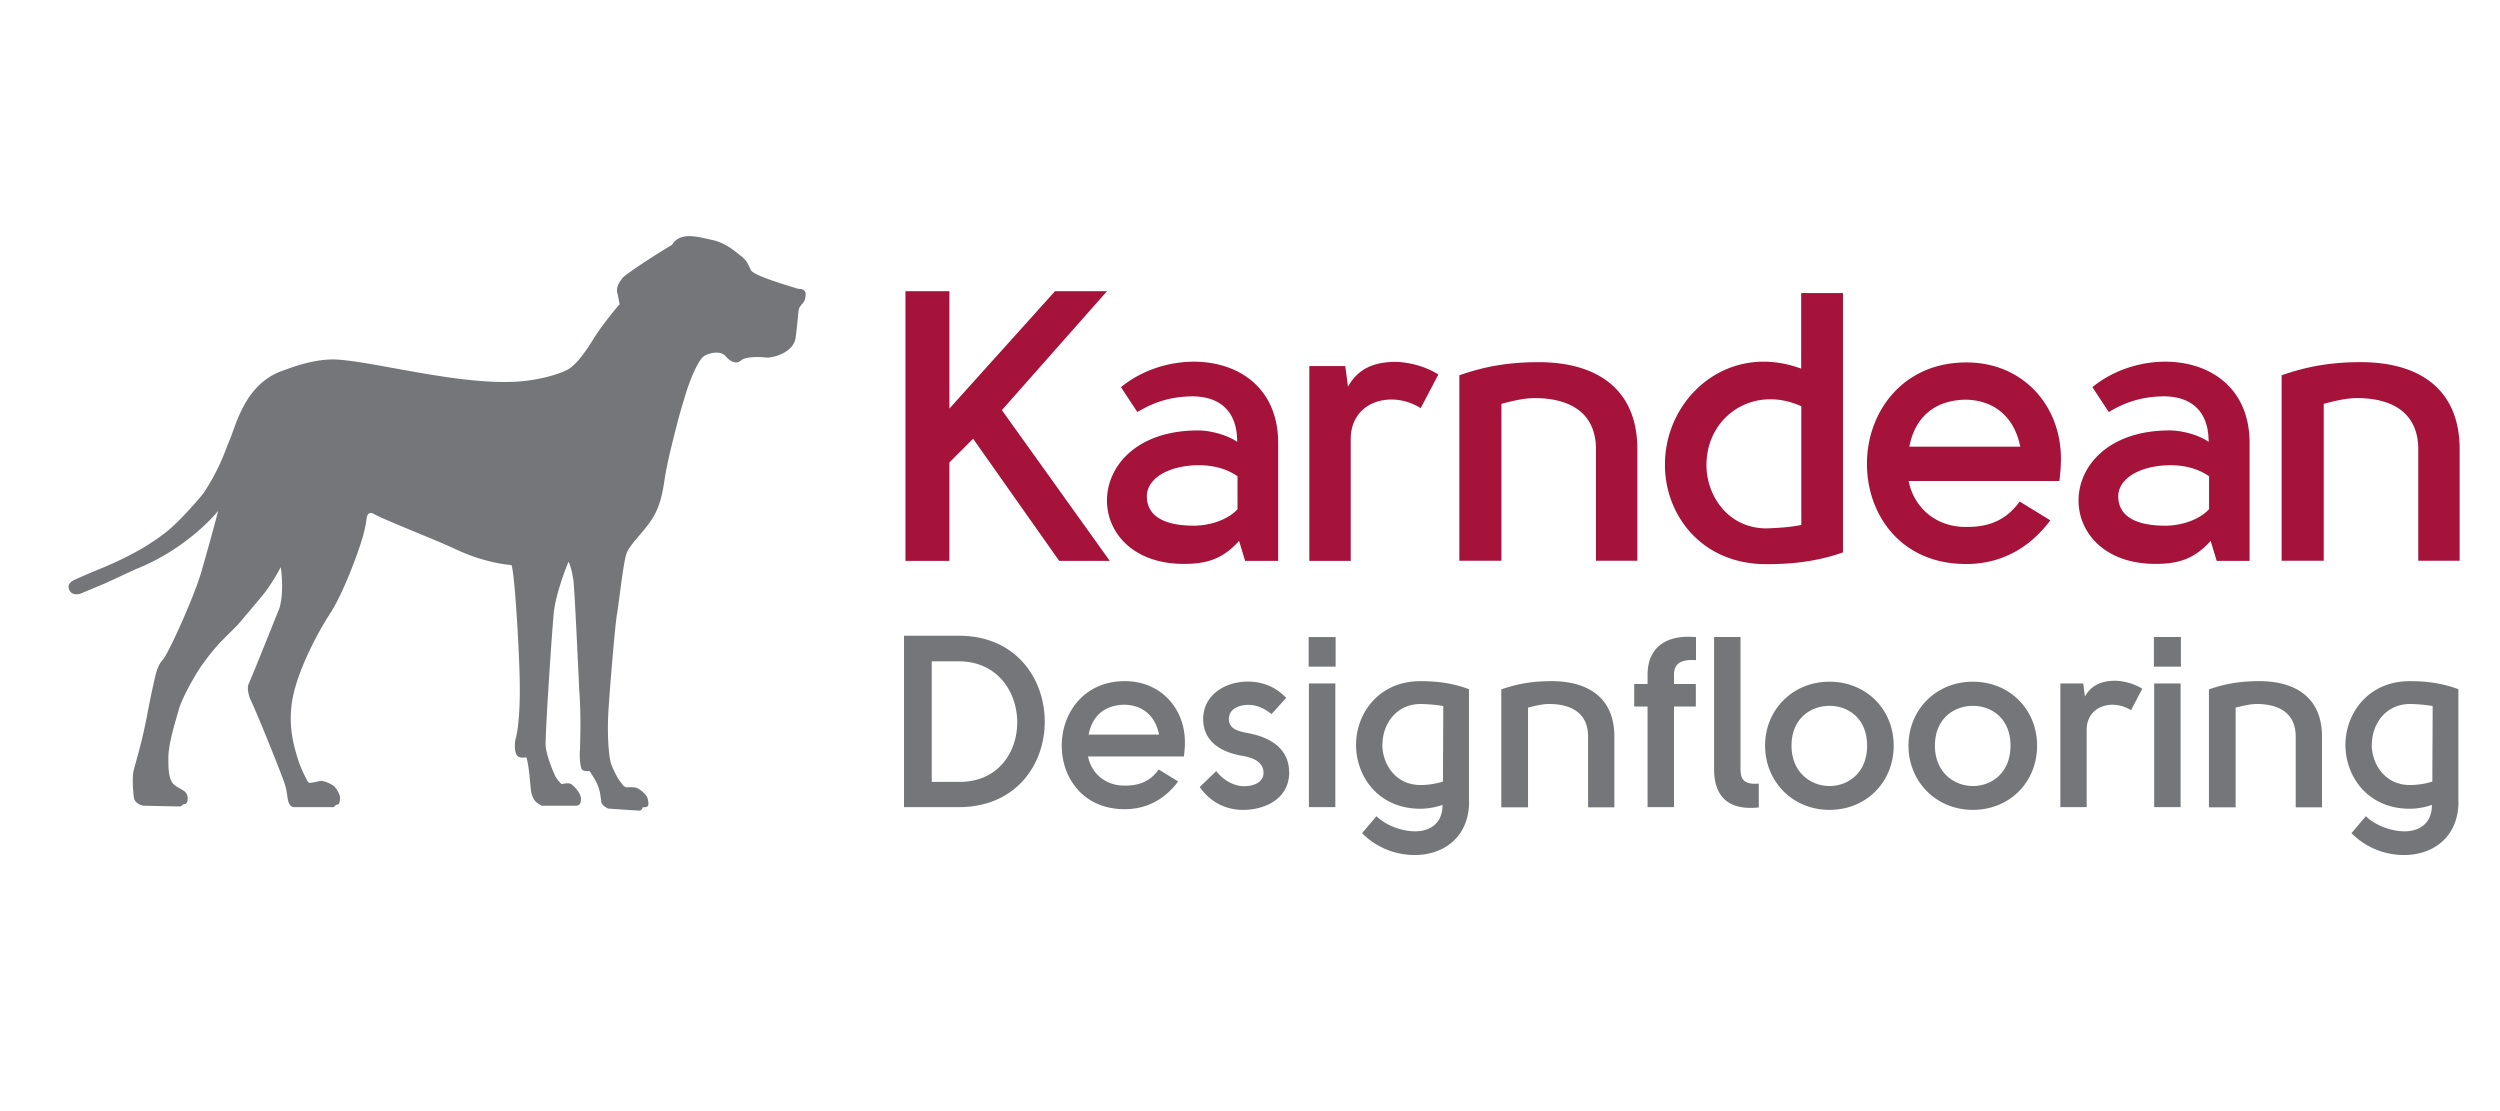 <?xml version="1.0" encoding="UTF-8" standalone="no"?>
<!-- Created with Inkscape (http://www.inkscape.org/) -->

<svg
   width="180mm"
   height="80mm"
   viewBox="0 0 180 80"
   version="1.1"
   id="svg1"
   xml:space="preserve"
   inkscape:version="1.4 (86a8ad7, 2024-10-11)"
   sodipodi:docname="karndean_designflooring.svg"
   xmlns:inkscape="http://www.inkscape.org/namespaces/inkscape"
   xmlns:sodipodi="http://sodipodi.sourceforge.net/DTD/sodipodi-0.dtd"
   xmlns="http://www.w3.org/2000/svg"
   xmlns:svg="http://www.w3.org/2000/svg"><sodipodi:namedview
     id="namedview1"
     pagecolor="#ffffff"
     bordercolor="#000000"
     borderopacity="0.25"
     inkscape:showpageshadow="2"
     inkscape:pageopacity="0.0"
     inkscape:pagecheckerboard="0"
     inkscape:deskcolor="#d1d1d1"
     inkscape:document-units="mm"
     inkscape:zoom="1.0155724"
     inkscape:cx="397.31289"
     inkscape:cy="561.25984"
     inkscape:window-width="3440"
     inkscape:window-height="1368"
     inkscape:window-x="1432"
     inkscape:window-y="-8"
     inkscape:window-maximized="1"
     inkscape:current-layer="layer1" /><defs
     id="defs1" /><g
     inkscape:label="Layer 1"
     inkscape:groupmode="layer"
     id="layer1"><g
       fill="none"
       id="g2"
       transform="matrix(0.933,0,0,0.933,4.934,17.002)"><path
         fill="#75767a"
         d="m 184.436,43.611 c 0,2.795 -1.985,4.114 -4.092,4.147 a 5.696,5.696 0 0 1 -4.169,-1.685 l 1.11,-1.309 c 0.753,0.732 2.006,1.187 3.07,1.165 1.031,-0.022 2.03,-0.577 2.03,-2.04 a 5.235,5.235 0 0 1 -1.708,0.299 c -3.249,0 -4.99,-2.495 -4.968,-4.99 0.034,-2.417 1.785,-4.856 4.968,-4.856 1.131,0 2.384,0.11 3.748,0.62 v 8.672 z m -6.698,-4.39 c 0,1.496 0.998,3.137 2.95,3.137 0.543,0 1.164,-0.088 1.73,-0.266 0,-1.984 0.022,-3.825 0.022,-5.832 a 11.947,11.947 0 0 0 -1.74,-0.155 c -1.93,0 -2.95,1.608 -2.95,3.115 m -12.563,-4.246 c 1.386,-0.488 2.583,-0.632 3.881,-0.632 2.661,0 4.834,1.164 4.834,4.28 v 5.455 h -2.029 v -5.455 c 0,-1.919 -1.442,-2.517 -3.005,-2.517 -0.543,0 -1.12,0.155 -1.63,0.277 v 7.695 h -2.062 v -9.103 z m -4.258,-4.037 h 2.085 v 2.285 h -2.085 z m 2.062,13.129 h -2.04 v -9.547 h 2.04 z m -7.517,-9.547 0.133,1.01 c 0.598,-1.087 1.62,-1.198 2.251,-1.22 0.654,0 1.497,0.188 2.173,0.62 l -0.865,1.653 c -1.44,-0.899 -3.426,-0.333 -3.426,1.519 v 5.965 h -2.029 v -9.547 z m -8.516,9.756 c -2.849,0 -4.967,-2.195 -4.967,-4.956 0,-2.761 2.118,-4.934 4.967,-4.934 2.85,0 4.957,2.15 4.957,4.934 0,2.783 -2.085,4.956 -4.957,4.956 z m 0,-1.84 c 1.442,0 2.905,-1.01 2.905,-3.116 0,-2.107 -1.463,-3.071 -2.905,-3.071 -1.44,0 -2.927,0.975 -2.927,3.07 0,2.097 1.52,3.117 2.927,3.117 z m -11.066,1.84 c -2.849,0 -4.967,-2.195 -4.967,-4.956 0,-2.761 2.118,-4.934 4.967,-4.934 2.85,0 4.957,2.15 4.957,4.934 0,2.783 -2.085,4.956 -4.957,4.956 z m 0,-1.84 c 1.442,0 2.905,-1.01 2.905,-3.116 0,-2.107 -1.463,-3.071 -2.905,-3.071 -1.44,0 -2.927,0.975 -2.927,3.07 0,2.097 1.52,3.117 2.927,3.117 z M 68.677,44.066 H 64.475 V 30.838 h 4.18 c 8.86,-0.055 8.948,13.24 0.022,13.228 z m 0.022,-11.254 h -2.084 v 9.303 h 2.04 c 6.12,0.11 6.02,-9.303 0.033,-9.303 m 15.446,8.35 1.497,0.92 c -1.11,1.485 -2.55,2.14 -4.125,2.14 -3.249,0 -4.879,-2.473 -4.857,-4.935 0,-2.45 1.686,-4.934 4.835,-4.945 2.76,-0.022 4.668,2.062 4.668,4.723 0,0.278 -0.022,0.655 -0.078,1.087 h -7.396 c 0.222,1.186 1.22,2.251 2.817,2.251 0.843,0 1.84,-0.144 2.628,-1.23 m 0.033,-2.706 c -0.277,-1.409 -1.22,-2.273 -2.661,-2.307 -1.619,0.023 -2.517,0.943 -2.772,2.307 h 5.444 z m 10.046,2.882 c 0,2.174 -2.007,2.928 -3.548,2.928 -1.298,0 -2.495,-0.544 -3.36,-1.763 l 1.275,-1.231 c 0.521,0.676 1.275,1.109 2.03,1.164 0.709,0.033 1.618,-0.222 1.618,-1.031 0,-0.92 -0.976,-1.198 -1.619,-1.309 -1.574,-0.266 -3.016,-1.03 -3.038,-2.827 0,-1.874 1.685,-2.905 3.448,-2.905 0.976,0 2.04,0.3 2.961,1.253 l -1.131,1.253 c -0.599,-0.466 -1.142,-0.71 -1.796,-0.71 -0.621,0 -1.52,0.266 -1.497,1.12 0.022,0.82 0.898,0.943 1.497,1.065 1.619,0.299 3.149,1.142 3.149,3.004 m 1.508,-10.423 h 2.084 v 2.285 H 95.7 v -2.285 z m 2.062,13.129 h -2.04 v -9.547 h 2.04 z m 10.323,-0.455 c 0,2.795 -1.985,4.114 -4.092,4.147 a 5.696,5.696 0 0 1 -4.169,-1.685 l 1.11,-1.309 c 0.753,0.732 2.006,1.187 3.07,1.165 1.031,-0.022 2.03,-0.577 2.03,-2.04 a 5.235,5.235 0 0 1 -1.708,0.299 c -3.249,0 -4.99,-2.495 -4.967,-4.99 0.033,-2.417 1.784,-4.856 4.967,-4.856 1.131,0 2.384,0.11 3.747,0.62 v 8.672 z m -6.698,-4.39 c 0,1.496 0.998,3.137 2.95,3.137 0.543,0 1.164,-0.088 1.73,-0.266 0,-1.984 0.022,-3.825 0.022,-5.832 a 11.947,11.947 0 0 0 -1.74,-0.155 c -1.93,0 -2.95,1.608 -2.95,3.115 m 9.18,-4.246 c 1.386,-0.488 2.584,-0.632 3.881,-0.632 2.661,0 4.835,1.164 4.835,4.28 v 5.455 h -2.03 v -5.455 c 0,-1.919 -1.44,-2.517 -3.004,-2.517 -0.544,0 -1.12,0.155 -1.63,0.277 v 7.695 h -2.063 v -9.103 z m 15.002,-2.253 c -1.164,-0.077 -1.685,0.278 -1.685,1.131 v 0.71 h 1.685 v 1.74 h -1.685 v 7.762 h -2.04 v -7.761 h -1.03 v -1.74 h 1.03 v -0.71 c 0,-2.174 1.52,-3.127 3.737,-2.906 v 1.785 l -0.012,-0.01 z m 4.857,9.525 c -1.142,0.1 -1.408,-0.333 -1.408,-1.109 v -10.2 h -2.04 v 10.2 c 0,2.196 1.197,3.194 3.448,2.95 z M 56.624,5.224 c 0,0 -0.155,0.155 -0.255,0.366 -0.055,0.21 -0.1,1.042 -0.255,2.229 -0.155,1.241 -1.918,1.607 -2.284,1.552 -0.366,-0.056 -1.552,-0.1 -1.918,0.21 -0.41,0.366 -0.887,0.056 -1.197,-0.31 -0.31,-0.366 -0.987,-0.366 -1.608,-0.055 -0.621,0.31 -1.397,2.694 -1.397,2.694 0,0 -0.521,1.663 -0.776,2.694 -0.211,0.832 -0.621,2.384 -0.876,3.792 -0.211,1.398 -0.366,2.44 -1.087,3.526 -0.732,1.087 -1.663,1.863 -1.918,2.595 -0.255,0.732 -0.577,3.836 -0.732,4.668 -0.155,0.887 -0.621,6.542 -0.676,7.84 -0.056,1.297 0,3.06 0.255,3.791 0.31,0.732 0.576,1.198 0.776,1.398 0.155,0.21 0.255,0.365 0.576,0.31 0.31,0 0.577,0 0.776,0.155 0.256,0.155 0.621,0.466 0.677,0.776 0,0 0.1,0.41 0,0.522 -0.056,0.1 -0.31,0.1 -0.41,0.1 0,0 0,0.21 -0.211,0.254 -0.21,0 -2.44,-0.155 -2.44,-0.155 0,0 -0.465,-0.21 -0.52,-0.466 -0.056,-0.255 -0.056,-0.831 -0.311,-1.397 -0.255,-0.565 -0.62,-1.042 -0.62,-1.042 0,0 -0.522,0.1 -0.622,-0.21 -0.1,-0.311 -0.155,-1.032 -0.1,-1.453 0,-0.41 0.1,-2.44 -0.055,-4.513 -0.1,-2.03 -0.366,-8.05 -0.466,-8.615 -0.1,-0.621 -0.21,-1.043 -0.366,-1.353 0,0 -0.987,2.34 -1.142,3.992 -0.155,1.607 -0.676,9.546 -0.62,10.223 0.055,0.72 0.576,2.029 0.775,2.384 0.211,0.366 0.466,0.565 0.466,0.565 0,0 0.366,-0.1 0.577,-0.055 0.21,0 0.565,0.421 0.732,0.676 0.155,0.266 0.21,0.466 0.155,0.676 0,0.211 -0.1,0.366 -0.41,0.366 h -2.595 c 0,0 -0.31,-0.155 -0.466,-0.31 -0.155,-0.155 -0.31,-0.466 -0.366,-0.832 -0.055,-0.366 -0.155,-2.073 -0.366,-2.594 0,0 -0.465,0.1 -0.676,-0.1 -0.21,-0.21 -0.255,-0.776 -0.155,-1.297 0.155,-0.466 0.41,-2.074 0.31,-5.19 -0.1,-3.115 -0.41,-7.739 -0.62,-8.249 0,0 -1.919,-0.1 -4.258,-1.198 C 28.162,23.353 24.58,22 23.438,21.379 c -0.421,-0.1 -0.421,0.366 -0.466,0.621 0,0.056 -0.155,0.887 -0.31,1.353 -0.466,1.552 -1.564,4.357 -2.44,5.71 -0.887,1.353 -2.439,4.202 -2.905,6.487 -0.465,2.284 0.156,4.047 0.422,4.934 0.31,0.887 0.62,1.397 0.62,1.397 0,0 0.1,0.31 0.256,0.31 0.155,0 0.62,-0.1 0.831,-0.155 0.31,0 0.777,0.21 1.043,0.41 0.21,0.211 0.41,0.566 0.465,0.832 0,0 0,0.577 -0.155,0.577 -0.366,0.055 -0.155,0.255 -0.521,0.21 h -2.805 c 0,0 -0.31,0.056 -0.466,-0.31 -0.155,-0.366 -0.1,-0.876 -0.366,-1.608 -0.421,-1.198 -2.229,-5.655 -2.65,-6.487 0,0 -0.255,-0.72 -0.1,-1.086 0.1,-0.155 2.384,-5.866 2.384,-5.866 0.255,-0.831 0.255,-2.129 0.1,-3.16 a 16.403,16.403 0 0 1 -1.042,1.708 c -0.156,0.255 -1.708,2.073 -2.284,2.75 l -1.087,1.086 c -0.591,0.592 -1.198,1.334 -1.818,2.229 -0.677,1.042 -1.353,2.34 -1.608,3.116 -0.255,0.931 -0.832,2.694 -0.832,3.836 0,1.142 0.056,1.453 0.31,1.918 0,0 0.1,0.156 0.466,0.366 0.366,0.211 0.577,0.31 0.677,0.577 0.1,0.31 0,0.565 -0.056,0.62 -0.055,0.1 -0.155,0.056 -0.255,0.1 -0.055,0.056 -0.155,0.156 -0.255,0.156 -0.366,0 -2.805,-0.056 -2.805,-0.056 0,0 -0.621,-0.1 -0.732,-0.576 C 5,43.068 4.9,42.025 5,41.348 c 0.155,-0.676 0.62,-2.073 1.042,-4.257 0.41,-2.184 0.676,-3.216 0.676,-3.216 0,0 0.156,-0.776 0.566,-1.197 0.421,-0.466 2.384,-4.78 2.96,-6.753 0.521,-1.818 1.142,-4.047 1.298,-4.723 -0.31,0.41 -2.595,3.016 -6.387,4.513 L 2.814,26.8 0.952,27.576 c 0,0 -0.621,0.255 -0.887,-0.255 -0.256,-0.52 0.31,-0.776 0.576,-0.876 0.1,-0.055 0.931,-0.42 2.184,-0.931 1.553,-0.676 3.016,-1.397 4.469,-2.495 1.297,-0.931 3.116,-3.171 3.116,-3.171 1.297,-1.974 1.663,-3.27 2.018,-4.103 0.52,-1.197 1.197,-4.413 4.202,-5.4 0.31,-0.1 2.073,-0.831 3.792,-0.831 2.805,0.055 9.447,1.974 14.115,1.719 2.384,-0.156 3.792,-0.832 3.892,-0.887 0.577,-0.255 1.353,-1.198 2.129,-2.495 0.776,-1.198 1.818,-2.44 1.974,-2.595 -0.056,-0.255 -0.1,-0.52 -0.156,-0.776 -0.155,-0.466 0.056,-0.832 0.366,-1.242 0.31,-0.366 3.06,-2.129 3.792,-2.539 0.1,-0.1 0.156,-0.21 0.255,-0.31 0.732,-0.677 1.863,-0.31 2.861,-0.1 0.987,0.21 1.663,0.776 2.184,1.197 0.522,0.366 0.621,0.732 0.832,1.142 0.155,0.366 2.34,1.043 3.37,1.353 0.256,0.1 0.466,0.1 0.522,0.1 0.31,0.1 0.366,0.31 0.31,0.576 0,0.31 -0.21,0.522 -0.21,0.522"
         id="path1" /><path
         fill="#a5123a"
         d="m 93.348,15.97 v 9.091 h -2.55 L 90.332,23.52 c -1.275,1.42 -2.54,1.774 -4.258,1.774 -8.116,0 -8.06,-10.3 1.098,-10.3 0.942,0 2.273,0.354 3.016,0.886 0,-2.683 -1.686,-3.548 -3.57,-3.515 -1.597,0.034 -2.861,0.444 -4.136,1.21 l -1.264,-1.92 c 4.191,-3.448 12.13,-2.572 12.13,4.314 z M 67.978,4.247 v 9.059 l 8.15,-9.059 h 4.014 l -8.116,9.18 8.327,11.632 H 76.45 l -6.642,-9.425 -1.83,1.83 v 7.595 H 64.586 V 4.248 h 3.393 z m 19.216,13.429 c -2.45,0.033 -3.98,1.097 -3.98,2.395 0,1.419 1.153,2.273 3.636,2.273 1.154,0 2.573,-0.41 3.371,-1.276 h -0.01 V 18.53 c -0.943,-0.654 -2.008,-0.853 -3.017,-0.853 z m 11.332,-7.652 0.21,1.596 c 0.943,-1.718 2.54,-1.885 3.55,-1.918 1.03,0 2.36,0.3 3.425,0.976 l -1.364,2.594 c -2.273,-1.419 -5.4,-0.532 -5.4,2.395 v 9.392 H 95.754 V 10.025 h 2.772 z m 8.815,0.71 c 2.184,-0.765 4.07,-1.008 6.11,-1.008 4.19,0 7.617,1.83 7.617,6.73 v 8.593 h -3.194 v -8.593 c 0,-3.016 -2.273,-3.958 -4.723,-3.958 -0.854,0 -1.774,0.232 -2.573,0.443 V 25.05 H 107.33 V 10.736 h 0.011 z m 29.594,-6.342 v 20.013 c -2.096,0.743 -4.103,0.91 -5.91,0.91 -5.045,0 -7.85,-3.837 -7.828,-7.707 0,-5.078 4.79,-9.48 10.511,-7.384 V 4.393 h 3.227 z m -3.216,17.896 v -9.16 c -3.725,-1.684 -7.296,0.8 -7.318,4.492 -0.033,2.306 1.597,4.934 4.635,4.934 0.92,-0.034 1.83,-0.089 2.683,-0.266 z m 16.854,-1.808 2.362,1.453 c -1.74,2.328 -4.014,3.37 -6.498,3.37 -5.112,0 -7.673,-3.902 -7.65,-7.76 0,-3.87 2.66,-7.762 7.617,-7.796 4.346,-0.033 7.351,3.25 7.351,7.44 a 13.4,13.4 0 0 1 -0.122,1.708 h -11.63 c 0.354,1.863 1.917,3.548 4.423,3.548 1.33,0 2.894,-0.233 4.136,-1.951 m 0.055,-4.247 c -0.443,-2.218 -1.918,-3.57 -4.19,-3.626 -2.54,0.033 -3.959,1.475 -4.37,3.626 z m 15.157,8.815 -0.465,-1.541 c -1.275,1.42 -2.539,1.774 -4.258,1.774 -8.116,0 -8.06,-10.3 1.098,-10.3 0.942,0 2.273,0.354 3.004,0.886 0,-2.683 -1.685,-3.548 -3.57,-3.515 -1.597,0.034 -2.86,0.444 -4.136,1.21 l -1.264,-1.92 c 4.192,-3.448 12.131,-2.572 12.131,4.314 v 9.092 z m -0.587,-3.992 V 18.53 c -0.943,-0.654 -2.007,-0.853 -3.016,-0.853 -2.45,0.033 -3.992,1.097 -3.992,2.395 0,1.419 1.153,2.273 3.637,2.273 1.153,0 2.572,-0.41 3.371,-1.276 z m 5.61,-10.333 c 2.185,-0.766 4.07,-1.01 6.11,-1.01 4.191,0 7.617,1.83 7.617,6.731 v 8.593 h -3.193 v -8.593 c 0,-3.016 -2.273,-3.958 -4.724,-3.958 -0.853,0 -1.774,0.232 -2.572,0.443 V 25.05 h -3.249 V 10.736 h 0.011 z"
         id="path2" /></g></g></svg>

